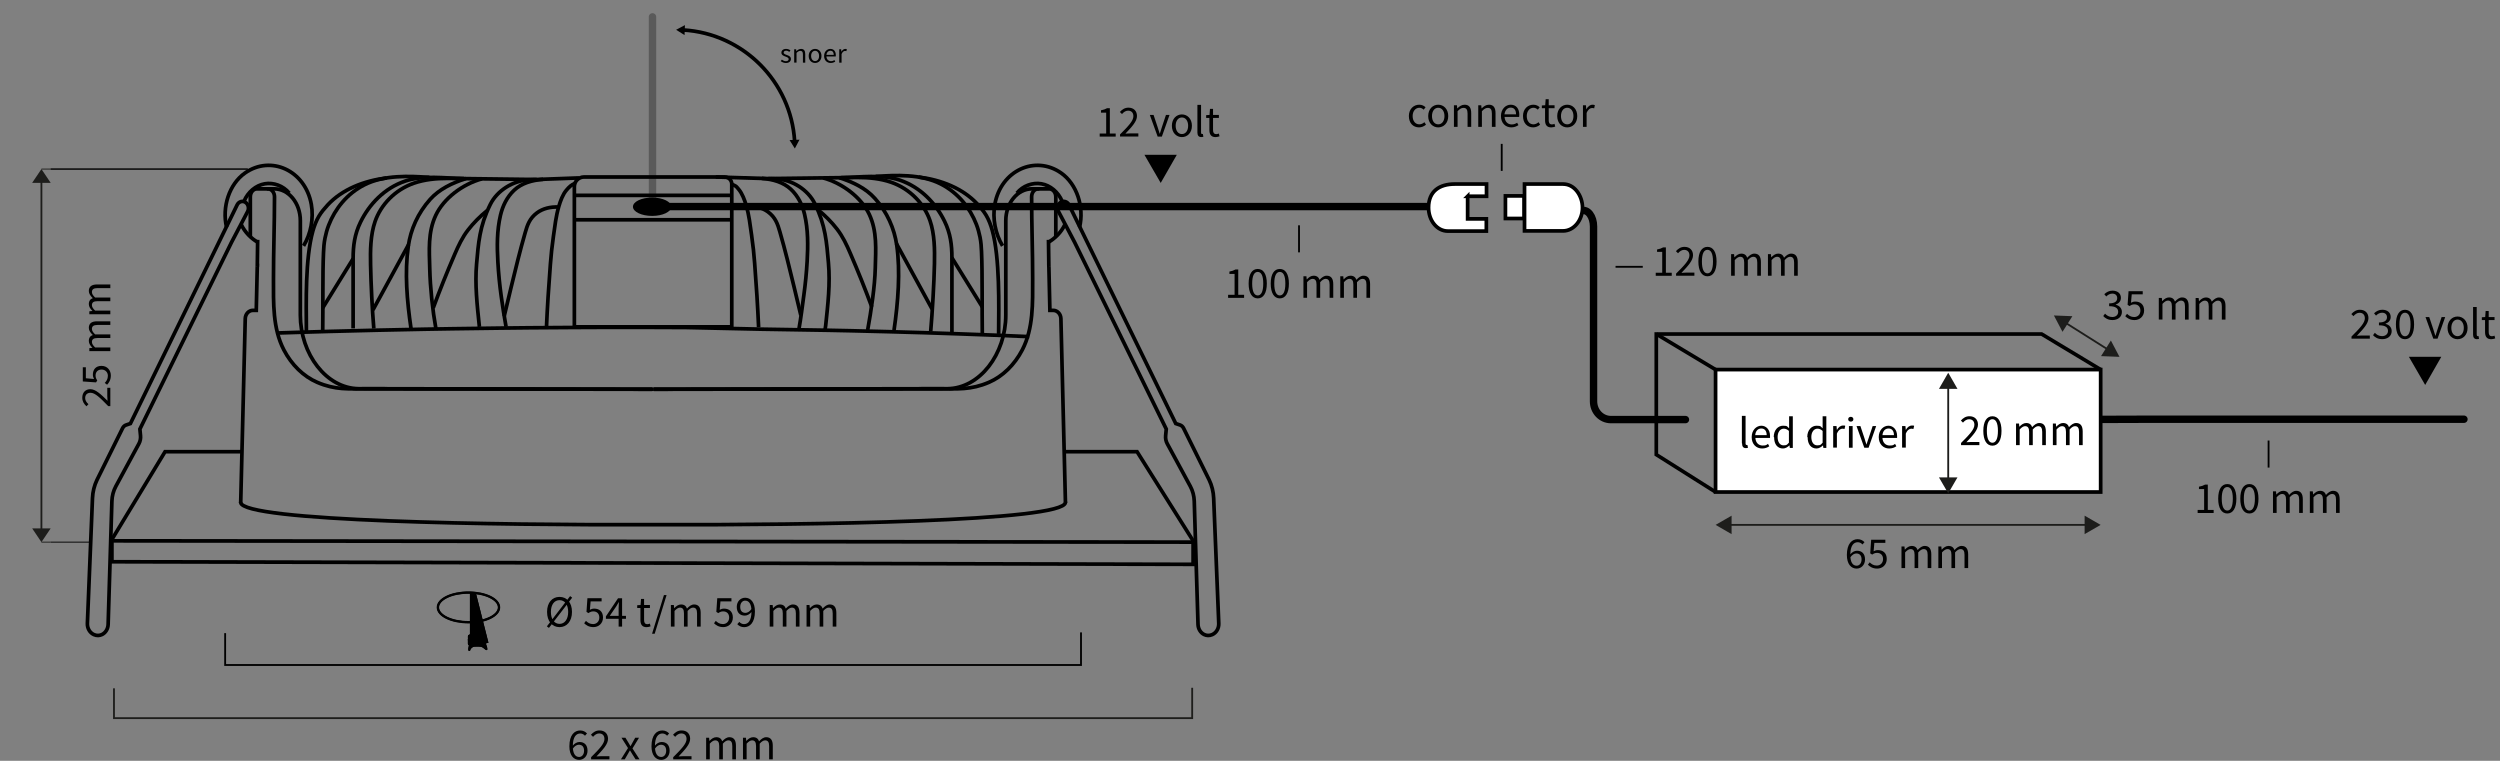 <?xml version="1.0" encoding="UTF-8"?>
<svg id="Laag_1" xmlns="http://www.w3.org/2000/svg" viewBox="0 0 1349.67 410.72">
  <rect x="0" y="0" width="1349.67" height="410.72" fill="#808080" stroke="none"/>
  <defs>
    <style>
      .cls-1, .cls-2, .cls-3, .cls-4, .cls-5, .cls-6, .cls-7, .cls-8, .cls-9, .cls-10 {
        stroke-miterlimit: 10;
      }

      .cls-1, .cls-2, .cls-3, .cls-5, .cls-6, .cls-7, .cls-8, .cls-9, .cls-10 {
        fill: none;
      }

      .cls-1, .cls-3, .cls-4, .cls-6, .cls-7, .cls-8, .cls-9, .cls-10 {
        stroke: #000;
      }

      .cls-1, .cls-4, .cls-8 {
        stroke-width: 2px;
      }

      .cls-1, .cls-9, .cls-10 {
        stroke-linecap: round;
      }

      .cls-2, .cls-5 {
        stroke: #1d1d1b;
      }

      .cls-11 {
        fill: #1d1d1b;
      }

      .cls-3 {
        stroke-width: 1.3px;
      }

      .cls-4 {
        fill: #fff;
      }

      .cls-5, .cls-6 {
        stroke-width: .5px;
      }

      .cls-9 {
        opacity: .3;
      }

      .cls-9, .cls-10 {
        stroke-width: 4px;
      }
    </style>
  </defs>
  <path class="cls-10" d="M1076.18,226.53c27.95,0,55.89-.1,83.76-.2h170.26"/>
  <rect class="cls-4" x="926.18" y="199.53" width="207.9" height="66.1"/>
  <polyline class="cls-8" points="1134.08 199.53 1102.18 180.33 894.18 180.33 894.18 245.43 926.18 265.63"/>
  <path class="cls-10" d="M353.08,111.51h418.84"/>
  <line class="cls-8" x1="926.18" y1="199.53" x2="894.18" y2="180.33"/>
  <g>
    <path d="M940.38,239.33v-14.8h2v14.9c0,.6.3.8.6.8h.4l.3,1.5c-.3.1-.6.2-1.1.2-1.5,0-2.1-.9-2.1-2.6h-.1Z"/>
    <path d="M945.68,235.93c0-3.8,2.6-6.1,5.2-6.1s4.7,2.1,4.7,5.5,0,.8,0,1.1h-7.9c.1,2.5,1.7,4.1,3.9,4.1s2-.4,2.9-.9l.7,1.3c-1,.7-2.3,1.2-3.9,1.2-3.1,0-5.6-2.3-5.6-6.1v-.1ZM953.78,234.93c0-2.3-1.1-3.6-2.9-3.6s-3.1,1.3-3.3,3.6h6.2Z"/>
    <path d="M957.58,235.93c0-3.8,2.4-6.1,5-6.1s2.2.5,3.3,1.4v-6.5h2v17.1h-1.6l-.2-1.4h0c-.9.9-2.2,1.7-3.5,1.7-2.9,0-4.8-2.2-4.8-6.1l-.2-.1ZM965.78,238.73v-6.1c-1-.9-1.9-1.2-2.8-1.2-1.9,0-3.3,1.8-3.3,4.5s1.2,4.5,3.2,4.5,2-.5,3-1.6l-.1-.1Z"/>
    <path d="M975.68,235.93c0-3.8,2.4-6.1,5-6.1s2.2.5,3.3,1.4v-6.5h2v17.1h-1.6l-.2-1.4h0c-.9.9-2.2,1.7-3.5,1.7-2.9,0-4.8-2.2-4.8-6.1l-.2-.1ZM983.98,238.73v-6.1c-1-.9-1.9-1.2-2.8-1.2-1.9,0-3.3,1.8-3.3,4.5s1.2,4.5,3.2,4.5,2-.5,3-1.6l-.1-.1Z"/>
    <path d="M989.88,230.03h1.6l.2,2.1h0c.8-1.5,2-2.4,3.3-2.4s.9,0,1.2.2l-.4,1.7c-.4-.1-.7-.2-1.1-.2-1,0-2.2.7-3,2.7v7.5h-2v-11.7l.2.1Z"/>
    <path d="M997.78,226.33c0-.8.6-1.3,1.4-1.3s1.4.5,1.4,1.3-.6,1.3-1.4,1.3-1.4-.5-1.4-1.3ZM998.18,230.03h2v11.7h-2v-11.7Z"/>
    <path d="M1002.38,230.03h2l2.2,6.6c.3,1.1.7,2.3,1.1,3.4h0c.3-1.1.7-2.3,1.1-3.4l2.2-6.6h1.9l-4.1,11.7h-2.3l-4.2-11.7h.1Z"/>
    <path d="M1014.28,235.93c0-3.8,2.6-6.1,5.2-6.1s4.7,2.1,4.7,5.5,0,.8,0,1.1h-7.9c.1,2.5,1.7,4.1,3.9,4.1s2-.4,2.9-.9l.7,1.3c-1,.7-2.3,1.2-3.9,1.2-3.1,0-5.6-2.3-5.6-6.1v-.1ZM1022.48,234.93c0-2.3-1.1-3.6-2.9-3.6s-3.1,1.3-3.3,3.6h6.2Z"/>
    <path d="M1027.08,230.03h1.6l.2,2.1h0c.8-1.5,2-2.4,3.3-2.4s.9,0,1.2.2l-.4,1.7c-.4-.1-.7-.2-1.1-.2-1,0-2.2.7-3,2.7v7.5h-2v-11.7l.2.1Z"/>
  </g>
  <line class="cls-7" x1="1224.73" y1="252.43" x2="1224.73" y2="237.83"/>
  <polygon points="1309.28 207.83 1300.48 192.63 1317.98 192.63 1309.28 207.83"/>
  <line class="cls-7" x1="872.18" y1="144.04" x2="886.88" y2="144.04"/>
  <g id="Manual_Dimension-4">
    <g>
      <line class="cls-2" x1="1051.78" y1="259.23" x2="1051.78" y2="208.43"/>
      <polygon class="cls-11" points="1056.78 257.73 1051.78 266.33 1046.78 257.73 1056.78 257.73"/>
      <polygon class="cls-11" points="1056.78 209.93 1051.78 201.23 1046.78 209.93 1056.78 209.93"/>
    </g>
    <g>
      <path d="M1058.7,239.15c4.6-4.59,7.21-7.34,7.21-9.83,0-1.75-.95-2.99-2.9-2.99-1.28,0-2.38.81-3.26,1.83l-1.14-1.12c1.28-1.41,2.66-2.33,4.64-2.33,2.83,0,4.6,1.79,4.6,4.51,0,2.87-2.64,5.73-6.25,9.52.83-.07,1.78-.13,2.57-.13h4.43v1.7h-9.89v-1.17Z"/>
      <path d="M1070.73,232.61c0-5.13,1.85-7.89,4.91-7.89s4.91,2.76,4.91,7.89-1.85,8-4.91,8-4.91-2.87-4.91-8ZM1078.62,232.61c0-4.49-1.21-6.29-2.99-6.29s-2.99,1.81-2.99,6.29,1.21,6.41,2.99,6.41,2.99-1.92,2.99-6.41Z"/>
      <path d="M1088.37,228.66h1.63l.17,1.69h.07c1.02-1.1,2.24-1.98,3.63-1.98,1.78,0,2.74.85,3.22,2.22,1.21-1.31,2.43-2.22,3.85-2.22,2.4,0,3.55,1.59,3.55,4.56v7.39h-1.97v-7.14c0-2.17-.69-3.1-2.17-3.1-.9,0-1.85.59-2.92,1.79v8.45h-1.97v-7.14c0-2.17-.69-3.1-2.17-3.1-.88,0-1.85.59-2.93,1.79v8.45h-1.97v-11.67Z"/>
      <path d="M1108.26,228.66h1.63l.17,1.69h.07c1.02-1.1,2.24-1.98,3.63-1.98,1.78,0,2.74.85,3.22,2.22,1.21-1.31,2.43-2.22,3.85-2.22,2.4,0,3.55,1.59,3.55,4.56v7.39h-1.97v-7.14c0-2.17-.69-3.1-2.17-3.1-.9,0-1.85.59-2.92,1.79v8.45h-1.97v-7.14c0-2.17-.69-3.1-2.17-3.1-.88,0-1.85.59-2.93,1.79v8.45h-1.97v-11.67Z"/>
    </g>
  </g>
  <polyline class="cls-7" points="583.6 341.41 583.6 359.01 121.55 359.01 121.55 341.81"/>
  <polyline class="cls-2" points="643.62 371.31 643.62 387.7 61.53 387.7 61.53 371.6"/>
  <ellipse class="cls-3" cx="252.9" cy="327.91" rx="16.5" ry="8"/>
  <path d="M253.7,320.01v22.3c-.9,1-1.3,2.5-1.1,3.8v1.2c0,.2,0,.5.1.7s.3.3.5.4.4.1.7.1c.7,0,1.4.2,2.2.2h2.3c.5,0,.9,0,1.4-.1.4-.1.8-.4,1.2-.6.9-.5,1.8-.9,2.7-1l-6.8-26.9-2-.2h-1.2v.1Z"/>
  <path d="M254.2,345.41c.2.4.5.8,1,1s1.2.3,1.8.4h1.7c.5,0,1,.1,1.5-.2.3-.2.6-.6.6-1v-.4c-.1-.4-.5-.5-.9-.7s-.7-.3-.9-.7c.4-.2.9-.4,1.3-.6.3,0,.6-.1.8,0,.6.1.9,1,1.1,1.6.1.4.2.7.2,1.1v1.7c0,.3.1.4.2.7.3.7.5,1.4.5,2.1,0,.2,0,.4-.2.5-.1.1-.3.1-.5,0s-.3-.2-.5-.3c-.5-.4-.9-.8-1.4-1.1-.4-.2-.9-.4-1.5-.4-.9,0-1.8-.1-2.6,0-.2,0-.5,0-.7.1-.8.2-1.4.8-1.8,1.6,0,.2,0,.4-.2.5-.2.2-.5.2-.7,0s-.2-.5-.2-.8c0-.8.3-1.5.4-2.3,0-.4.2-.8.1-1.3,0-.6-.4-1.1-.5-1.7-.2-.5-.2-1-.2-1.5,0-.4.1-.9.6-1,.3,0,.7,0,.9.3.1.1.3.3.3.5v.3s-.1.1-.2.2c-.2.3-.3.8-.1,1.1h0l.1.3Z"/>
  <ellipse class="cls-7" cx="252.9" cy="327.91" rx="16.5" ry="8"/>
  <path d="M253.7,320.01v22.3c-.9,1-1.3,2.5-1.1,3.8v1.2c0,.2,0,.5.1.7s.3.3.5.4.4.1.7.1c.7,0,1.4.2,2.2.2h2.3c.5,0,.9,0,1.4-.1.4-.1.8-.4,1.2-.6.9-.5,1.8-.9,2.7-1l-6.8-26.9-2-.2h-1.2v.1Z"/>
  <path d="M254.2,345.41c.2.4.5.8,1,1s1.2.3,1.8.4h1.7c.5,0,1,.1,1.5-.2.3-.2.6-.6.6-1v-.4c-.1-.4-.5-.5-.9-.7s-.7-.3-.9-.7c.4-.2.9-.4,1.3-.6.3,0,.6-.1.8,0,.6.1.9,1,1.1,1.6.1.4.2.7.2,1.1v1.7c0,.3.1.4.2.7.3.7.5,1.4.5,2.1,0,.2,0,.4-.2.5-.1.1-.3.1-.5,0s-.3-.2-.5-.3c-.5-.4-.9-.8-1.4-1.1-.4-.2-.9-.4-1.5-.4-.9,0-1.8-.1-2.6,0-.2,0-.5,0-.7.1-.8.2-1.4.8-1.8,1.6,0,.2,0,.4-.2.5-.2.2-.5.2-.7,0s-.2-.5-.2-.8c0-.8.3-1.5.4-2.3,0-.4.2-.8.1-1.3,0-.6-.4-1.1-.5-1.7-.2-.5-.2-1-.2-1.5,0-.4.1-.9.6-1,.3,0,.7,0,.9.3.1.1.3.3.3.5v.3s-.1.1-.2.2c-.2.3-.3.8-.1,1.1h0l.1.3Z"/>
  <g>
    <path d="M307.39,402.88c0-6.16,2.78-8.53,5.83-8.53,1.64,0,2.83.7,3.69,1.62l-1.1,1.23c-.62-.74-1.56-1.21-2.52-1.21-2.2,0-4.05,1.75-4.05,6.88,0,3.76,1.22,5.8,3.42,5.8,1.5,0,2.66-1.34,2.66-3.36s-.94-3.25-2.83-3.25c-.99,0-2.24.6-3.29,2.17l-.07-1.56c.96-1.29,2.39-2.09,3.69-2.09,2.65,0,4.37,1.59,4.37,4.74,0,2.93-2.07,4.91-4.52,4.91-3.02,0-5.29-2.45-5.29-7.36Z"/>
    <path d="M319.12,408.78c4.6-4.59,7.2-7.34,7.2-9.83,0-1.75-.95-2.99-2.9-2.99-1.28,0-2.38.81-3.25,1.83l-1.15-1.12c1.28-1.41,2.66-2.33,4.64-2.33,2.83,0,4.6,1.79,4.6,4.51,0,2.87-2.64,5.73-6.25,9.52.83-.07,1.78-.13,2.58-.13h4.42v1.7h-9.89v-1.17Z"/>
    <path d="M339.04,403.86l-3.53-5.58h2.14l1.56,2.56c.36.64.75,1.3,1.14,1.94h.1c.35-.64.7-1.3,1.05-1.94l1.43-2.56h2.06l-3.53,5.79,3.81,5.88h-2.14l-1.72-2.71c-.41-.7-.83-1.42-1.27-2.09h-.1c-.4.67-.78,1.38-1.18,2.09l-1.58,2.71h-2.06l3.81-6.09Z"/>
    <path d="M351.72,402.88c0-6.16,2.78-8.53,5.83-8.53,1.64,0,2.83.7,3.69,1.62l-1.1,1.23c-.62-.74-1.56-1.21-2.52-1.21-2.2,0-4.05,1.75-4.05,6.88,0,3.76,1.22,5.8,3.42,5.8,1.5,0,2.66-1.34,2.66-3.36s-.94-3.25-2.83-3.25c-.99,0-2.24.6-3.29,2.17l-.07-1.56c.96-1.29,2.39-2.09,3.69-2.09,2.65,0,4.37,1.59,4.37,4.74,0,2.93-2.07,4.91-4.52,4.91-3.02,0-5.29-2.45-5.29-7.36Z"/>
    <path d="M363.45,408.78c4.6-4.59,7.2-7.34,7.2-9.83,0-1.75-.95-2.99-2.9-2.99-1.28,0-2.38.81-3.25,1.83l-1.15-1.12c1.28-1.41,2.66-2.33,4.64-2.33,2.83,0,4.6,1.79,4.6,4.51,0,2.87-2.64,5.73-6.25,9.52.83-.07,1.78-.13,2.57-.13h4.42v1.7h-9.89v-1.17Z"/>
    <path d="M381.19,398.28h1.63l.17,1.69h.07c1.02-1.1,2.24-1.98,3.63-1.98,1.78,0,2.74.85,3.22,2.22,1.21-1.31,2.43-2.22,3.85-2.22,2.4,0,3.55,1.59,3.55,4.56v7.39h-1.97v-7.14c0-2.17-.69-3.1-2.17-3.1-.91,0-1.85.59-2.92,1.79v8.45h-1.97v-7.14c0-2.17-.69-3.1-2.17-3.1-.88,0-1.84.59-2.92,1.79v8.45h-1.97v-11.67Z"/>
    <path d="M401.08,398.28h1.63l.17,1.69h.07c1.02-1.1,2.24-1.98,3.63-1.98,1.78,0,2.74.85,3.22,2.22,1.21-1.31,2.43-2.22,3.85-2.22,2.4,0,3.55,1.59,3.55,4.56v7.39h-1.97v-7.14c0-2.17-.69-3.1-2.17-3.1-.91,0-1.85.59-2.92,1.79v8.45h-1.97v-7.14c0-2.17-.69-3.1-2.17-3.1-.88,0-1.84.59-2.92,1.79v8.45h-1.97v-11.67Z"/>
  </g>
  <g>
    <path d="M295.24,338.15l12.55-16.33,1.11.84-12.55,16.33-1.11-.84ZM295.34,330.35c0-5.05,2.78-8.11,6.73-8.11s6.73,3.07,6.73,8.11-2.78,8.22-6.73,8.22-6.73-3.18-6.73-8.22ZM306.74,330.35c0-3.92-1.85-6.35-4.66-6.35s-4.66,2.42-4.66,6.35,1.85,6.46,4.66,6.46,4.66-2.53,4.66-6.46Z"/>
    <path d="M315.37,336.47l.97-1.29c.91.91,2.06,1.74,3.86,1.74s3.35-1.35,3.35-3.49-1.29-3.36-3.25-3.36c-1.06,0-1.72.33-2.63.93l-1.05-.67.51-7.37h7.66v1.7h-5.93l-.4,4.54c.71-.39,1.41-.63,2.35-.63,2.61,0,4.74,1.49,4.74,4.8s-2.5,5.19-5.15,5.19c-2.47,0-3.97-1.03-5.04-2.1Z"/>
    <path d="M334,328.03c0-.8.06-2.13.11-2.93h-.1c-.38.73-.82,1.4-1.25,2.16l-3.58,5.23h8.76v1.57h-10.83v-1.3l6.55-9.78h2.19v15.31h-1.87v-10.26Z"/>
    <path d="M345.75,334.68v-6.45h-1.74v-1.49l1.82-.11.24-3.27h1.65v3.27h3.16v1.61h-3.16v6.49c0,1.43.46,2.25,1.8,2.25.41,0,.95-.16,1.33-.31l.38,1.49c-.65.22-1.44.43-2.17.43-2.48,0-3.32-1.57-3.32-3.9Z"/>
    <path d="M358.44,321.24h1.43l-6.41,20.88h-1.43l6.41-20.88Z"/>
    <path d="M362.16,326.62h1.63l.17,1.69h.07c1.02-1.1,2.24-1.98,3.63-1.98,1.78,0,2.74.85,3.22,2.22,1.21-1.31,2.43-2.22,3.85-2.22,2.4,0,3.55,1.59,3.55,4.56v7.39h-1.97v-7.14c0-2.17-.69-3.1-2.17-3.1-.91,0-1.84.59-2.92,1.79v8.45h-1.97v-7.14c0-2.17-.69-3.1-2.17-3.1-.87,0-1.84.59-2.92,1.79v8.45h-1.97v-11.67Z"/>
    <path d="M385.47,336.47l.97-1.29c.91.91,2.06,1.74,3.86,1.74s3.35-1.35,3.35-3.49-1.29-3.36-3.25-3.36c-1.06,0-1.72.33-2.63.93l-1.05-.67.5-7.37h7.66v1.7h-5.93l-.4,4.54c.71-.39,1.41-.63,2.35-.63,2.61,0,4.75,1.49,4.75,4.8s-2.5,5.19-5.15,5.19c-2.47,0-3.97-1.03-5.04-2.1Z"/>
    <path d="M398.04,336.96l1.1-1.23c.62.74,1.56,1.21,2.52,1.21,2.21,0,4.04-1.75,4.04-6.88,0-3.76-1.22-5.8-3.42-5.8-1.5,0-2.66,1.34-2.66,3.36s.94,3.25,2.83,3.25c.99,0,2.24-.6,3.29-2.17l.07,1.56c-.96,1.29-2.39,2.09-3.69,2.09-2.65,0-4.37-1.59-4.37-4.74,0-2.93,2.07-4.91,4.52-4.91,3.02,0,5.29,2.45,5.29,7.36,0,6.16-2.78,8.53-5.83,8.53-1.64,0-2.85-.7-3.69-1.62Z"/>
    <path d="M415.51,326.62h1.63l.17,1.69h.07c1.02-1.1,2.24-1.98,3.63-1.98,1.78,0,2.74.85,3.22,2.22,1.21-1.31,2.43-2.22,3.85-2.22,2.4,0,3.55,1.59,3.55,4.56v7.39h-1.97v-7.14c0-2.17-.69-3.1-2.17-3.1-.9,0-1.84.59-2.92,1.79v8.45h-1.97v-7.14c0-2.17-.69-3.1-2.17-3.1-.88,0-1.85.59-2.92,1.79v8.45h-1.97v-11.67Z"/>
    <path d="M435.4,326.62h1.63l.17,1.69h.07c1.02-1.1,2.24-1.98,3.63-1.98,1.78,0,2.74.85,3.22,2.22,1.21-1.31,2.43-2.22,3.85-2.22,2.4,0,3.55,1.59,3.55,4.56v7.39h-1.97v-7.14c0-2.17-.69-3.1-2.17-3.1-.9,0-1.84.59-2.92,1.79v8.45h-1.97v-7.14c0-2.17-.69-3.1-2.17-3.1-.87,0-1.84.59-2.92,1.79v8.45h-1.97v-11.67Z"/>
  </g>
  <g id="Aligned_Dimension">
    <g>
      <path d="M1135.46,170.63l.99-1.29c.92.96,2.11,1.81,3.91,1.81,1.86,0,3.18-1.08,3.18-2.8,0-1.82-1.25-3.04-4.88-3.04v-1.52c3.24,0,4.35-1.24,4.35-2.85,0-1.49-1.02-2.42-2.64-2.43-1.28,0-2.37.64-3.27,1.55l-1.06-1.25c1.19-1.09,2.59-1.9,4.4-1.9,2.66,0,4.58,1.42,4.58,3.89,0,1.84-1.12,3.02-2.79,3.63v.1c1.85.44,3.32,1.79,3.32,3.89,0,2.73-2.25,4.37-5.06,4.37-2.46,0-4-1.03-5.03-2.17Z"/>
      <path d="M1147.35,170.7l.98-1.29c.91.91,2.06,1.75,3.86,1.75,1.86,0,3.35-1.35,3.35-3.48,0-2.12-1.29-3.36-3.24-3.37-1.06,0-1.72.32-2.63.93l-1.05-.67.51-7.37h7.66s0,1.7,0,1.7h-5.93s-.41,4.54-.41,4.54c.71-.39,1.41-.63,2.35-.63,2.61,0,4.74,1.49,4.74,4.8,0,3.32-2.5,5.19-5.16,5.19-2.47,0-3.97-1.04-5.03-2.1Z"/>
      <path d="M1165.47,160.86h1.63s.17,1.69.17,1.69h.07c1.02-1.1,2.24-1.98,3.63-1.98,1.78,0,2.74.86,3.22,2.23,1.21-1.31,2.43-2.22,3.85-2.22,2.4,0,3.55,1.59,3.54,4.57v7.39s-1.98,0-1.98,0v-7.14c0-2.17-.68-3.1-2.16-3.11-.91,0-1.85.59-2.93,1.79v8.45s-1.98,0-1.98,0v-7.14c0-2.17-.68-3.1-2.16-3.11-.88,0-1.84.59-2.93,1.79v8.45s-1.98,0-1.98,0v-11.67Z"/>
      <path d="M1185.36,160.88h1.63s.17,1.69.17,1.69h.07c1.02-1.1,2.24-1.98,3.63-1.98,1.78,0,2.74.86,3.22,2.23,1.21-1.31,2.43-2.22,3.85-2.22,2.4,0,3.55,1.59,3.54,4.57v7.39s-1.98,0-1.98,0v-7.14c0-2.17-.68-3.1-2.16-3.11-.91,0-1.85.59-2.93,1.79v8.45s-1.98,0-1.98,0v-7.14c0-2.17-.68-3.1-2.16-3.11-.88,0-1.84.59-2.93,1.79v8.45s-1.98,0-1.98,0v-11.67Z"/>
    </g>
    <g>
      <line class="cls-2" x1="1138.18" y1="188.82" x2="1114.91" y2="174.14"/>
      <polygon class="cls-11" points="1139.6 183.83 1144.24 192.65 1134.28 192.26 1139.6 183.83"/>
      <polygon class="cls-11" points="1118.81 170.7 1108.84 170.31 1113.48 179.14 1118.81 170.7"/>
    </g>
  </g>
  <g id="Manual_Dimension">
    <g>
      <path d="M997.06,299.62c0-6.16,2.78-8.53,5.83-8.53,1.64,0,2.83.7,3.69,1.62l-1.1,1.23c-.62-.74-1.56-1.21-2.52-1.21-2.2,0-4.04,1.75-4.04,6.88,0,3.76,1.22,5.8,3.42,5.8,1.5,0,2.66-1.34,2.66-3.36s-.94-3.25-2.83-3.25c-.99,0-2.24.6-3.29,2.17l-.07-1.56c.96-1.29,2.39-2.09,3.69-2.09,2.65,0,4.37,1.59,4.37,4.74,0,2.93-2.07,4.91-4.52,4.91-3.02,0-5.29-2.45-5.29-7.36Z"/>
      <path d="M1008.42,304.88l.97-1.29c.91.91,2.06,1.74,3.86,1.74s3.35-1.35,3.35-3.49-1.29-3.36-3.25-3.36c-1.06,0-1.71.33-2.63.93l-1.05-.67.51-7.37h7.66v1.7h-5.93l-.4,4.54c.71-.39,1.41-.63,2.35-.63,2.61,0,4.74,1.49,4.74,4.8s-2.5,5.19-5.15,5.19c-2.47,0-3.97-1.03-5.04-2.1Z"/>
      <path d="M1026.53,295.02h1.63l.17,1.69h.07c1.02-1.1,2.24-1.98,3.63-1.98,1.78,0,2.74.85,3.22,2.22,1.21-1.31,2.43-2.22,3.85-2.22,2.4,0,3.55,1.59,3.55,4.56v7.39h-1.97v-7.14c0-2.17-.69-3.1-2.17-3.1-.9,0-1.85.59-2.92,1.79v8.45h-1.97v-7.14c0-2.17-.69-3.1-2.17-3.1-.88,0-1.85.59-2.93,1.79v8.45h-1.97v-11.67Z"/>
      <path d="M1046.43,295.02h1.63l.17,1.69h.07c1.02-1.1,2.24-1.98,3.63-1.98,1.78,0,2.74.85,3.22,2.22,1.21-1.31,2.43-2.22,3.85-2.22,2.4,0,3.55,1.59,3.55,4.56v7.39h-1.97v-7.14c0-2.17-.69-3.1-2.17-3.1-.9,0-1.85.59-2.92,1.79v8.45h-1.97v-7.14c0-2.17-.69-3.1-2.17-3.1-.88,0-1.85.59-2.93,1.79v8.45h-1.97v-11.67Z"/>
    </g>
    <g>
      <line class="cls-2" x1="933.37" y1="283.37" x2="1126.88" y2="283.37"/>
      <polygon class="cls-11" points="934.83 288.36 926.2 283.37 934.83 278.39 934.83 288.36"/>
      <polygon class="cls-11" points="1125.42 288.36 1134.06 283.37 1125.42 278.39 1125.42 288.36"/>
    </g>
  </g>
  <line class="cls-7" x1="701.3" y1="136.24" x2="701.3" y2="121.64"/>
  <line class="cls-7" x1="810.73" y1="92.27" x2="810.73" y2="77.67"/>
  <line class="cls-6" x1="133.78" y1="91.27" x2="27.34" y2="91.27"/>
  <g>
    <path d="M1186.43,275.29h3.51v-11.27h-2.79v-1.27c1.39-.25,2.41-.62,3.26-1.12h1.51v13.67h3.16v1.64h-8.64v-1.64Z"/>
    <path d="M1197.53,269.22c0-5.13,1.85-7.89,4.91-7.89s4.91,2.76,4.91,7.89-1.85,8-4.91,8-4.91-2.87-4.91-8ZM1205.43,269.22c0-4.49-1.21-6.29-2.99-6.29s-2.99,1.81-2.99,6.29,1.21,6.41,2.99,6.41,2.99-1.92,2.99-6.41Z"/>
    <path d="M1209.46,269.22c0-5.13,1.85-7.89,4.91-7.89s4.91,2.76,4.91,7.89-1.85,8-4.91,8-4.91-2.87-4.91-8ZM1217.35,269.22c0-4.49-1.21-6.29-2.99-6.29s-2.99,1.81-2.99,6.29,1.21,6.41,2.99,6.41,2.99-1.92,2.99-6.41Z"/>
    <path d="M1227.1,265.26h1.63l.17,1.69h.06c1.02-1.1,2.24-1.98,3.63-1.98,1.78,0,2.74.85,3.22,2.22,1.21-1.31,2.43-2.22,3.85-2.22,2.4,0,3.55,1.59,3.55,4.56v7.39h-1.97v-7.14c0-2.17-.69-3.1-2.17-3.1-.91,0-1.85.59-2.93,1.79v8.45h-1.97v-7.14c0-2.17-.69-3.1-2.17-3.1-.88,0-1.84.59-2.92,1.79v8.45h-1.97v-11.67Z"/>
    <path d="M1246.99,265.26h1.63l.17,1.69h.07c1.02-1.1,2.24-1.98,3.63-1.98,1.78,0,2.74.85,3.22,2.22,1.21-1.31,2.43-2.22,3.85-2.22,2.4,0,3.55,1.59,3.55,4.56v7.39h-1.97v-7.14c0-2.17-.69-3.1-2.17-3.1-.9,0-1.85.59-2.92,1.79v8.45h-1.97v-7.14c0-2.17-.69-3.1-2.17-3.1-.88,0-1.85.59-2.93,1.79v8.45h-1.97v-11.67Z"/>
  </g>
  <g>
    <path d="M663,159.15h3.51v-11.27h-2.79v-1.27c1.39-.25,2.41-.62,3.26-1.12h1.51v13.67h3.16v1.64h-8.64v-1.64Z"/>
    <path d="M674.1,153.09c0-5.13,1.85-7.89,4.91-7.89s4.91,2.76,4.91,7.89-1.85,8-4.91,8-4.91-2.87-4.91-8ZM681.99,153.09c0-4.49-1.21-6.29-2.99-6.29s-2.99,1.81-2.99,6.29,1.21,6.41,2.99,6.41,2.99-1.92,2.99-6.41Z"/>
    <path d="M686.02,153.09c0-5.13,1.85-7.89,4.91-7.89s4.91,2.76,4.91,7.89-1.85,8-4.91,8-4.91-2.87-4.91-8ZM693.92,153.09c0-4.49-1.21-6.29-2.99-6.29s-2.99,1.81-2.99,6.29,1.21,6.41,2.99,6.41,2.99-1.92,2.99-6.41Z"/>
    <path d="M703.66,149.13h1.63l.17,1.69h.07c1.02-1.1,2.24-1.98,3.63-1.98,1.78,0,2.74.85,3.22,2.22,1.21-1.31,2.43-2.22,3.85-2.22,2.4,0,3.55,1.59,3.55,4.56v7.39h-1.97v-7.14c0-2.17-.69-3.1-2.17-3.1-.9,0-1.85.59-2.92,1.79v8.45h-1.97v-7.14c0-2.17-.69-3.1-2.17-3.1-.88,0-1.85.59-2.93,1.79v8.45h-1.97v-11.67Z"/>
    <path d="M723.56,149.13h1.63l.17,1.69h.06c1.02-1.1,2.24-1.98,3.63-1.98,1.78,0,2.74.85,3.22,2.22,1.21-1.31,2.43-2.22,3.85-2.22,2.4,0,3.55,1.59,3.55,4.56v7.39h-1.97v-7.14c0-2.17-.69-3.1-2.17-3.1-.91,0-1.85.59-2.93,1.79v8.45h-1.97v-7.14c0-2.17-.69-3.1-2.17-3.1-.88,0-1.84.59-2.92,1.79v8.45h-1.97v-11.67Z"/>
  </g>
  <path class="cls-8" d="M135.14,127.82v-21.54c0-2.38,1.59-4.31,3.53-4.31h6c1.95,0,3.53,1.93,3.53,4.31,0,14.74-.57,29.47-.56,44.21,0,13.25-.44,26.73,5.6,38.4,4.17,8.05,10.61,14.32,17.98,17.5,9.8,4.23,16.89,3.5,27.28,3.5,7.1.01,14.2.03,21.3.04,18.05.03,36.09.06,54.14.1,24.1.04,48.21.08,72.32.12,1.93,0,3.86.01,5.79.01"/>
  <path class="cls-8" d="M144.05,101.95h4c7.78,0,14.09,7.68,14.09,17.16v50.9c0,21.23,14.11,39.69,31.54,39.84l158.89.27"/>
  <g>
    <path class="cls-8" d="M125.12,130.56l8.56-16.33c.9-1.71.41-3.9-1.09-4.95h0c-1.57-1.09-3.64-.5-4.55,1.29l-57.64,118.09-2.34.79c-.79.27-1.46.87-1.86,1.68l-13.84,27.96c-1.46,3.03-2.29,6.39-2.43,9.83l-2.75,67.63c-.11,2.62,1.28,5.04,3.45,6.02l.14.06c1.41.64,3,.6,4.39-.11h0c1.9-.98,3.15-3.07,3.22-5.42l2.03-66.57c.09-2.81.82-5.56,2.12-7.97l12.47-23.04c.7-1.3,1.01-2.83.86-4.34l-.34-3.53,49.6-101.11"/>
    <path class="cls-8" d="M122.33,122.73c-2.6-10.92,1.39-23.32,9.94-29.33,13.88-9.76,32.49-1.53,35.8,16.93,1.36,7.58-.29,16.02-4.19,22.4"/>
    <path class="cls-8" d="M130.29,121.32c1.91,4.08,5.4,7.52,9.08,9.6"/>
    <path class="cls-8" d="M131.77,108.57c2.05-4.9,6.37-8.51,11.14-9.34s9.97,1.04,13.25,5.02"/>
  </g>
  <path class="cls-8" d="M555.61,181.73h-.08c-12.2-.54-24.73-1.04-37.46-1.48-12.79-.46-25.81-.85-38.92-1.2-6.53-.18-13.08-.34-19.65-.49-4.03-.09-8.06-.17-12.08-.25-12.17-.24-24.35-.45-36.45-.6l-40.54-.9c-14.95-.09-29.95-.11-44.94-.08-5.44.02-10.88.04-16.32.07-7.92.04-15.83.09-23.73.16-5.22.05-10.43.1-15.63.17-8.57.09-17.12.21-25.62.35-4.85.08-9.69.16-14.5.24-17.45.33-34.71.73-51.69,1.19-3.21.09-6.4.18-9.59.28-6.49.19-12.92.39-19.31.6"/>
  <path class="cls-8" d="M138.78,144.06l.11-.06-.54,23.55h-1.82c-2.24,0-4.07,1.99-4.13,4.49l-2.45,99.4"/>
  <line class="cls-8" x1="138.9" y1="144.06" x2="139.1" y2="129.48"/>
  <path class="cls-8" d="M570,127.82v-21.54c0-2.38-1.59-4.31-3.53-4.31h-6c-1.95,0-3.53,1.93-3.53,4.31,0,14.74.57,29.47.56,44.21,0,13.25.44,26.73-5.6,38.4-4.17,8.05-10.61,14.32-17.98,17.5-9.8,4.23-16.89,3.5-27.28,3.5-7.1.01-14.2.03-21.3.04-18.05.03-36.09.06-54.14.1-24.1.04-48.21.08-72.32.12-1.93,0-3.86.01-5.79.01"/>
  <path class="cls-8" d="M561.09,101.95h-4c-7.78,0-14.09,7.68-14.09,17.16v50.9c0,21.23-14.11,39.69-31.54,39.84l-158.89.27"/>
  <g>
    <path class="cls-8" d="M580.03,130.56l-8.56-16.33c-.9-1.71-.41-3.9,1.09-4.95h0c1.57-1.09,3.64-.5,4.55,1.29l57.64,118.09,2.34.79c.79.27,1.46.87,1.86,1.68l13.84,27.96c1.46,3.03,2.29,6.39,2.43,9.83l2.75,67.63c.11,2.62-1.28,5.04-3.45,6.02l-.14.06c-1.41.64-3,.6-4.39-.11h0c-1.9-.98-3.15-3.07-3.22-5.42l-2.03-66.57c-.09-2.81-.82-5.56-2.12-7.97l-12.47-23.04c-.7-1.3-1.01-2.83-.86-4.34l.34-3.53-49.6-101.11"/>
    <path class="cls-8" d="M582.81,122.73c2.6-10.92-1.39-23.32-9.94-29.33-13.88-9.76-32.49-1.53-35.8,16.93-1.36,7.58.29,16.02,4.19,22.4"/>
    <path class="cls-8" d="M574.85,121.32c-1.91,4.08-5.4,7.52-9.08,9.6"/>
    <path class="cls-8" d="M573.37,108.57c-2.05-4.9-6.37-8.51-11.14-9.34-4.78-.82-9.97,1.04-13.25,5.02"/>
  </g>
  <path class="cls-8" d="M566.37,144.06l-.11-.06.54,23.55h1.82c2.24,0,4.07,1.99,4.13,4.49l2.45,99.4"/>
  <line class="cls-8" x1="566.24" y1="144.06" x2="566.04" y2="129.48"/>
  <path class="cls-8" d="M575.2,270.98c.02.1.02.2,0,.3-.96,10.18-137,12.28-222.12,11.98h-1.02c-85.12.3-221.17-1.8-222.12-11.98,0-.1,0-.2,0-.3"/>
  <line class="cls-6" x1="133.8" y1="91.28" x2="27.36" y2="91.28"/>
  <line class="cls-6" x1="49.46" y1="292.68" x2="27.36" y2="292.68"/>
  <g id="Manual_Dimension-2" data-name="Manual_Dimension">
    <line class="cls-5" x1="27.36" y1="91.28" x2="22.36" y2="91.28"/>
    <line class="cls-5" x1="27.36" y1="292.68" x2="22.36" y2="292.68"/>
    <g>
      <line class="cls-2" x1="22.36" y1="286.46" x2="22.36" y2="97.5"/>
      <polygon class="cls-11" points="17.36 285.25 22.36 292.68 27.36 285.25 17.36 285.25"/>
      <polygon class="cls-11" points="17.36 98.71 22.36 91.28 27.36 98.71 17.36 98.71"/>
    </g>
  </g>
  <g>
    <path d="M58.42,219.25c-4.45-4.6-7.13-7.2-9.54-7.2-1.7,0-2.9.95-2.9,2.9,0,1.28.79,2.38,1.78,3.25l-1.08,1.15c-1.37-1.28-2.26-2.66-2.26-4.64,0-2.83,1.73-4.6,4.38-4.6,2.79,0,5.56,2.64,9.25,6.25-.06-.83-.13-1.78-.13-2.57v-4.42h1.65v9.89h-1.13Z"/>
    <path d="M57.8,207.69l-1.25-.97c.88-.91,1.69-2.06,1.69-3.86s-1.31-3.35-3.38-3.35-3.26,1.29-3.26,3.25c0,1.06.32,1.72.9,2.63l-.65,1.05-7.15-.5v-7.66h1.65v5.93l4.41.4c-.38-.71-.62-1.41-.62-2.35,0-2.61,1.44-4.74,4.66-4.74s5.04,2.5,5.04,5.15c0,2.47-1,3.97-2.04,5.04Z"/>
    <path d="M48.23,189.58v-1.63l1.64-.17v-.07c-1.07-1.02-1.92-2.24-1.92-3.63,0-1.78.83-2.74,2.16-3.22-1.27-1.21-2.16-2.43-2.16-3.85,0-2.4,1.54-3.55,4.43-3.55h7.18v1.97h-6.93c-2.11,0-3.01.69-3.01,2.17,0,.91.57,1.85,1.74,2.92h8.2v1.97h-6.93c-2.11,0-3.01.69-3.01,2.17,0,.88.57,1.84,1.74,2.92h8.2v1.97h-11.33Z"/>
    <path d="M48.23,169.69v-1.63l1.64-.17v-.07c-1.07-1.02-1.92-2.24-1.92-3.63,0-1.78.83-2.74,2.16-3.22-1.27-1.21-2.16-2.43-2.16-3.85,0-2.4,1.54-3.55,4.43-3.55h7.18v1.97h-6.93c-2.11,0-3.01.69-3.01,2.17,0,.91.57,1.85,1.74,2.92h8.2v1.97h-6.93c-2.11,0-3.01.69-3.01,2.17,0,.88.57,1.84,1.74,2.92h8.2v1.97h-11.33Z"/>
  </g>
  <g>
    <ellipse cx="352.06" cy="111.61" rx="10.35" ry="4.96"/>
    <path class="cls-8" d="M472.76,95.26c6.13-.4,11.34-.71,17.48-.31,6.13.41,12.29,1.65,17.59,4.34,9.41,4.78,15.87,13,19.27,21.81.86,2.23,1.51,4.59,1.97,6.9.57,2.86.7,5.24.82,7.9.54,11.81.22,32.29.42,44.11"/>
    <path class="cls-8" d="M495.93,95.59c12.28,1.48,23.98,6.21,31.71,14.55,1.68,1.81,3.48,3.96,4.71,6.02,1.47,2.44,2.58,5.47,3.31,8.1,4.16,14.93,3.57,40.71,3.47,56.01"/>
    <path class="cls-8" d="M414.8,96.41c7.16,0,40.68-.6,47.99-.6,6.28,0,12.51.56,18.38,2.61,10.17,3.56,17.76,11.63,20.88,20.62,2.53,7.29,2.59,15.78,2.44,23.3-.21,10.38-1.15,26.18-2.03,36.49"/>
    <path class="cls-8" d="M453.02,95.9c7.48,2.38,14.41,5.74,19.32,11.23,6.59,7.38,10.52,16.26,11.8,25.33,1.99,14.12.72,30.7-1.48,45.77"/>
    <line class="cls-8" x1="483.92" y1="131.46" x2="503.19" y2="166.81"/>
    <path class="cls-8" d="M454.11,95.9c10.49-.17,21.86-1.95,31.63,1.34,11.31,3.8,19.52,12.6,24.18,22.18,3.21,6.59,3.99,12.76,3.99,19.74v40.3"/>
    <line class="cls-8" x1="513.91" y1="139.16" x2="530.33" y2="165.74"/>
    <path class="cls-8" d="M444.34,96.03c10.48,2.87,20.67,10.58,24.95,19.69,4.33,9.2,3.49,19.05,3.25,28.85-.25,10.29-2.21,22.97-4.13,33.66"/>
    <path class="cls-8" d="M386.42,95.55s32.11.99,32.11.99c9.17.35,17.68,5.96,21.31,13.29,5.89,11.88,6.43,21.07,7.41,32.07,1.02,11.38-.3,22.41-1.48,33.74-.01.12-.37,2.47-.38,2.59"/>
    <path class="cls-8" d="M441.44,113.1c3.82,3.05,7.57,6.84,10.46,10.59,3.06,3.96,5.14,8.39,7.13,13.02,4.55,10.57,7.97,19.13,11.63,29.01"/>
    <path class="cls-8" d="M411.32,96.32c6.14.46,11.64,2.12,15.61,5.82,3.96,3.7,6.25,8.56,7.42,13.51,1.97,8.34,1.89,16.89,1.41,25.34-.35,6.14-.95,12.28-1.79,18.38-.8,5.78-1.58,12.26-2.63,18.15"/>
    <path class="cls-8" d="M395.27,99.55c2.45,1.16,1.84.68,3.51,2.64,1.97,2.3,3.23,5.86,4.05,8.64,1.59,5.37,2.13,10.55,2.92,16.05.83,5.75,1.28,10.26,1.66,15.2.95,12.32,1.65,23.28,2.14,34.61"/>
    <path class="cls-8" d="M403.19,111.27c4.16-.18,8.27.77,11.44,3.12,3.99,2.96,5.2,6.53,6.4,10.76,1.43,5.06,2.74,9.78,3.94,14.64,2.47,10,5.1,20.61,7.37,30.4"/>
    <path class="cls-8" d="M231.78,95.76c-6.13-.4-11.34-.71-17.48-.31s-12.29,1.65-17.59,4.34c-9.41,4.78-15.87,13-19.27,21.81-.86,2.23-1.51,4.59-1.97,6.9-.57,2.86-.7,5.24-.82,7.9-.54,11.81-.22,30.21-.42,42.02"/>
    <path class="cls-8" d="M208.69,96.08c-12.28,1.48-24.05,6.22-31.78,14.56-1.68,1.81-3.48,3.96-4.71,6.02-1.47,2.44-2.58,5.47-3.31,8.1-4.16,14.93-3.57,38.6-3.48,53.9"/>
    <path class="cls-8" d="M289.75,96.91c-7.16,0-40.68-.6-47.99-.6-6.28,0-12.51.56-18.38,2.61-10.17,3.56-17.76,11.63-20.88,20.62-2.53,7.29-2.59,15.78-2.44,23.3.21,10.38.87,24.21,1.75,34.52"/>
    <path class="cls-8" d="M251.53,96.4c-7.48,2.38-14.41,5.74-19.32,11.23-6.59,7.38-10.52,16.26-11.8,25.33-1.99,14.12-.72,29.28,1.48,44.34"/>
    <line class="cls-8" x1="220.63" y1="131.95" x2="201.36" y2="167.31"/>
    <path class="cls-8" d="M250.44,96.4c-10.49-.17-21.86-1.95-31.63,1.34-11.31,3.8-19.52,12.6-24.18,22.18-3.21,6.59-3.99,12.76-3.99,19.74v37.64"/>
    <line class="cls-8" x1="190.64" y1="139.65" x2="174.22" y2="166.24"/>
    <path class="cls-8" d="M260.21,96.53c-10.48,2.87-20.67,10.58-24.95,19.69-4.33,9.2-3.49,19.05-3.25,28.85.25,10.29,1.47,22.1,3.39,32.79"/>
    <path class="cls-8" d="M312.55,96.05s-26.53.99-26.53.99c-9.17.35-17.68,5.96-21.31,13.29-5.89,11.88-6.43,21.07-7.41,32.07s.3,22.41,1.48,33.74l.04.35"/>
    <path class="cls-8" d="M263.11,113.6c-3.82,3.05-7.57,6.84-10.46,10.59-3.06,3.96-5.14,8.39-7.13,13.02-4.55,10.57-7.97,19.13-11.63,29.01"/>
    <path class="cls-8" d="M293.23,96.82c-6.14.46-11.64,2.12-15.61,5.82-3.96,3.7-6.25,8.56-7.42,13.51-1.97,8.34-1.89,16.89-1.41,25.34.35,6.14.95,12.28,1.79,18.38.8,5.78,1.58,10.7,2.63,16.59"/>
    <path class="cls-8" d="M310.62,98.85c-2.45,1.16-3.18,1.89-4.85,3.84-1.97,2.3-3.23,5.86-4.05,8.64-1.59,5.37-2.13,10.55-2.92,16.05-.83,5.75-1.28,10.26-1.66,15.2-.95,12.32-1.65,23.28-2.14,34.61"/>
    <path class="cls-8" d="M301.36,111.77c-4.16-.18-8.27.77-11.44,3.12-3.99,2.96-5.2,6.53-6.4,10.76-1.43,5.06-2.74,9.78-3.94,14.64-2.47,10-5.1,20.61-7.37,30.4"/>
    <path class="cls-8" d="M315.29,95.55h75.93c2.12,0,3.84,1.72,3.84,3.84v77.07h-84.98v-75.7c0-2.88,2.34-5.21,5.21-5.21Z"/>
    <line class="cls-8" x1="310.08" y1="105.47" x2="395.06" y2="105.47"/>
    <line class="cls-8" x1="395.06" y1="118.65" x2="310.08" y2="118.65"/>
  </g>
  <g>
    <polyline class="cls-8" points="130.29 243.86 89.11 243.86 60.41 291.23 60.41 303.27 644.12 304.67 644.12 291.94 613.86 243.86 575.21 243.86"/>
    <line class="cls-8" x1="61.03" y1="291.98" x2="644.74" y2="292.68"/>
  </g>
  <line class="cls-9" x1="352.26" y1="109.2" x2="352.26" y2="9.11"/>
  <g>
    <path class="cls-1" d="M368.89,16.19c32.32,1.93,58.19,27.8,60.11,60.12"/>
    <polygon points="369.57 18.95 365.01 16.08 369.77 13.56 369.57 18.95"/>
    <polygon points="426.24 75.62 429.11 80.17 431.62 75.41 426.24 75.62"/>
  </g>
  <g>
    <path d="M421.5,32.99l.62-.81c.65.51,1.31.86,2.2.86.98,0,1.46-.51,1.46-1.12,0-.74-.88-1.07-1.71-1.37-1.04-.37-2.22-.87-2.22-2.09s.96-2.06,2.57-2.06c.93,0,1.74.37,2.32.81l-.6.79c-.51-.37-1.04-.64-1.7-.64-.94,0-1.37.49-1.37,1.04,0,.69.81.95,1.66,1.26,1.08.39,2.27.82,2.27,2.2,0,1.17-.96,2.15-2.72,2.15-1.06,0-2.08-.44-2.78-1Z"/>
    <path d="M428.76,26.58h1.04l.11,1.04h.04c.71-.68,1.48-1.22,2.5-1.22,1.57,0,2.28.98,2.28,2.83v4.59h-1.26v-4.43c0-1.35-.42-1.93-1.41-1.93-.76,0-1.29.38-2.04,1.11v5.24h-1.26v-7.24Z"/>
    <path d="M436.59,30.21c0-2.42,1.63-3.81,3.45-3.81s3.45,1.39,3.45,3.81-1.63,3.79-3.45,3.79-3.45-1.39-3.45-3.79ZM442.2,30.21c0-1.66-.87-2.79-2.15-2.79s-2.15,1.13-2.15,2.79.87,2.77,2.15,2.77,2.15-1.11,2.15-2.77Z"/>
    <path d="M444.91,30.21c0-2.36,1.63-3.81,3.35-3.81,1.9,0,2.97,1.33,2.97,3.4,0,.26-.02.52-.06.7h-5.02c.09,1.53,1.06,2.53,2.48,2.53.71,0,1.3-.22,1.85-.58l.45.8c-.65.42-1.45.75-2.46.75-1.99,0-3.57-1.41-3.57-3.79ZM450.12,29.62c0-1.45-.67-2.24-1.84-2.24-1.05,0-1.98.82-2.14,2.24h3.98Z"/>
    <path d="M453.07,26.58h1.04l.11,1.32h.04c.52-.92,1.28-1.5,2.12-1.5.33,0,.56.04.8.15l-.24,1.07c-.26-.08-.42-.12-.72-.12-.63,0-1.38.44-1.88,1.67v4.65h-1.26v-7.24Z"/>
  </g>
  <path class="cls-10" d="M853.52,113.81c3.69-1.24,6.78,3.14,6.78,8.46v36.94s0,57.44,0,57.44c0,5.48,4.18,9.87,9.4,9.87h40.22"/>
  <polygon points="626.63 98.76 617.83 83.56 635.33 83.56 626.63 98.76"/>
  <g>
    <path d="M593.68,72.08h3.51v-11.27h-2.79v-1.27c1.39-.25,2.41-.62,3.26-1.12h1.51v13.67h3.16v1.64h-8.64v-1.64Z"/>
    <path d="M604.68,72.56c4.6-4.59,7.2-7.34,7.2-9.83,0-1.75-.95-2.99-2.9-2.99-1.28,0-2.38.81-3.25,1.83l-1.15-1.12c1.28-1.41,2.66-2.33,4.64-2.33,2.83,0,4.6,1.79,4.6,4.51,0,2.87-2.64,5.73-6.25,9.52.83-.07,1.78-.13,2.57-.13h4.42v1.7h-9.89v-1.17Z"/>
    <path d="M620.74,62.06h2.04l2.21,6.63c.35,1.14.73,2.33,1.08,3.44h.1c.35-1.11.73-2.3,1.08-3.44l2.21-6.63h1.93l-4.13,11.67h-2.29l-4.21-11.67Z"/>
    <path d="M632.66,67.91c0-3.89,2.55-6.14,5.41-6.14s5.41,2.24,5.41,6.14-2.55,6.11-5.41,6.11-5.41-2.24-5.41-6.11ZM641.44,67.91c0-2.67-1.36-4.49-3.37-4.49s-3.37,1.82-3.37,4.49,1.36,4.46,3.37,4.46,3.37-1.79,3.37-4.46Z"/>
    <path d="M646.44,71.38v-14.76h1.97v14.9c0,.6.26.84.55.84.11,0,.21,0,.43-.05l.27,1.51c-.28.1-.62.18-1.14.18-1.48,0-2.09-.94-2.09-2.63Z"/>
    <path d="M652.91,70.12v-6.45h-1.74v-1.5l1.82-.11.24-3.27h1.65v3.27h3.16v1.61h-3.16v6.49c0,1.43.46,2.25,1.8,2.25.42,0,.95-.16,1.33-.31l.38,1.49c-.65.22-1.44.43-2.17.43-2.48,0-3.32-1.57-3.32-3.9Z"/>
  </g>
  <g>
    <path class="cls-4" d="M792.33,105.96v12.2h10.1v6.6h-20.8c-5.8,0-10.4-5.7-10.4-12.7,0-8.88,5.98-12.7,14.13-12.7h17.17v6.6h-10.2Z"/>
    <g>
      <rect class="cls-4" x="812.73" y="105.76" width="10.1" height="12.2"/>
      <path class="cls-4" d="M851.22,103.07c-1.79-2.21-4.29-3.71-7.38-3.71h-20.8v25.3h20.8c5.8,0,10.5-5.7,10.5-12.6,0-3.12-1.1-6.5-3.12-8.99Z"/>
    </g>
  </g>
  <g>
    <path d="M1269.51,181.67c4.6-4.59,7.2-7.34,7.2-9.83,0-1.75-.95-2.99-2.9-2.99-1.28,0-2.38.81-3.25,1.83l-1.15-1.12c1.28-1.41,2.66-2.33,4.64-2.33,2.83,0,4.6,1.79,4.6,4.51,0,2.87-2.64,5.73-6.25,9.52.83-.07,1.78-.13,2.57-.13h4.42v1.7h-9.89v-1.17Z"/>
    <path d="M1281.12,180.96l.99-1.29c.92.96,2.12,1.8,3.91,1.8s3.18-1.09,3.18-2.81c0-1.82-1.25-3.04-4.88-3.04v-1.52c3.24,0,4.34-1.25,4.34-2.85,0-1.49-1.02-2.42-2.65-2.42-1.28,0-2.37.64-3.27,1.55l-1.06-1.25c1.19-1.1,2.59-1.91,4.4-1.91,2.66,0,4.58,1.42,4.58,3.89,0,1.84-1.12,3.02-2.78,3.64v.1c1.85.44,3.32,1.79,3.32,3.89,0,2.73-2.25,4.37-5.05,4.37-2.46,0-4-1.03-5.03-2.16Z"/>
    <path d="M1293.47,175.13c0-5.13,1.85-7.89,4.91-7.89s4.91,2.76,4.91,7.89-1.85,8-4.91,8-4.91-2.87-4.91-8ZM1301.37,175.13c0-4.49-1.21-6.29-2.99-6.29s-2.99,1.81-2.99,6.29,1.21,6.41,2.99,6.41,2.99-1.92,2.99-6.41Z"/>
    <path d="M1309.43,171.17h2.04l2.21,6.63c.35,1.14.73,2.33,1.08,3.44h.1c.35-1.11.73-2.3,1.08-3.44l2.21-6.63h1.93l-4.13,11.67h-2.29l-4.21-11.67Z"/>
    <path d="M1321.35,177.02c0-3.89,2.55-6.14,5.41-6.14s5.41,2.24,5.41,6.14-2.55,6.11-5.41,6.11-5.41-2.24-5.41-6.11ZM1330.13,177.02c0-2.67-1.36-4.49-3.37-4.49s-3.37,1.82-3.37,4.49,1.36,4.46,3.37,4.46,3.37-1.79,3.37-4.46Z"/>
    <path d="M1335.13,180.49v-14.76h1.97v14.9c0,.6.26.84.55.84.12,0,.21,0,.43-.05l.27,1.51c-.28.1-.62.18-1.14.18-1.48,0-2.09-.94-2.09-2.63Z"/>
    <path d="M1341.6,179.23v-6.45h-1.74v-1.5l1.82-.11.24-3.27h1.65v3.27h3.16v1.61h-3.16v6.49c0,1.43.46,2.25,1.8,2.25.42,0,.95-.16,1.33-.31l.38,1.49c-.65.22-1.44.43-2.16.43-2.48,0-3.32-1.57-3.32-3.9Z"/>
  </g>
  <g>
    <path d="M893.87,147.23h3.51v-11.27h-2.79v-1.27c1.39-.25,2.41-.62,3.26-1.12h1.51v13.67h3.16v1.64h-8.64v-1.64Z"/>
    <path d="M904.87,147.71c4.6-4.59,7.2-7.34,7.2-9.83,0-1.75-.95-2.99-2.9-2.99-1.28,0-2.38.81-3.25,1.83l-1.15-1.12c1.28-1.41,2.66-2.33,4.64-2.33,2.83,0,4.6,1.79,4.6,4.51,0,2.87-2.64,5.73-6.25,9.52.83-.07,1.78-.13,2.57-.13h4.42v1.7h-9.89v-1.17Z"/>
    <path d="M916.9,141.16c0-5.13,1.85-7.89,4.91-7.89s4.91,2.76,4.91,7.89-1.85,8-4.91,8-4.91-2.87-4.91-8ZM924.79,141.16c0-4.49-1.21-6.29-2.99-6.29s-2.99,1.81-2.99,6.29,1.21,6.41,2.99,6.41,2.99-1.92,2.99-6.41Z"/>
    <path d="M934.54,137.21h1.63l.17,1.69h.07c1.02-1.1,2.24-1.98,3.63-1.98,1.78,0,2.74.85,3.22,2.22,1.21-1.31,2.43-2.22,3.85-2.22,2.4,0,3.55,1.59,3.55,4.56v7.39h-1.97v-7.14c0-2.17-.69-3.1-2.17-3.1-.91,0-1.85.59-2.92,1.79v8.45h-1.97v-7.14c0-2.17-.69-3.1-2.17-3.1-.88,0-1.84.59-2.92,1.79v8.45h-1.97v-11.67Z"/>
    <path d="M954.43,137.21h1.63l.17,1.69h.07c1.02-1.1,2.24-1.98,3.63-1.98,1.78,0,2.74.85,3.22,2.22,1.21-1.31,2.43-2.22,3.85-2.22,2.4,0,3.55,1.59,3.55,4.56v7.39h-1.97v-7.14c0-2.17-.69-3.1-2.17-3.1-.91,0-1.85.59-2.92,1.79v8.45h-1.97v-7.14c0-2.17-.69-3.1-2.17-3.1-.88,0-1.84.59-2.92,1.79v8.45h-1.97v-11.67Z"/>
  </g>
  <g>
    <path d="M760.6,62.67c0-3.89,2.63-6.14,5.61-6.14,1.53,0,2.59.63,3.41,1.37l-1.01,1.31c-.68-.61-1.4-1.03-2.31-1.03-2.11,0-3.66,1.82-3.66,4.49s1.46,4.46,3.61,4.46c1.07,0,2.01-.52,2.74-1.16l.86,1.32c-1.05.93-2.37,1.48-3.77,1.48-3.11,0-5.47-2.24-5.47-6.11Z"/>
    <path d="M771.04,62.67c0-3.89,2.55-6.14,5.41-6.14s5.41,2.24,5.41,6.14-2.55,6.11-5.41,6.11-5.41-2.24-5.41-6.11ZM779.82,62.67c0-2.67-1.36-4.49-3.37-4.49s-3.37,1.82-3.37,4.49,1.36,4.46,3.37,4.46,3.37-1.79,3.37-4.46Z"/>
    <path d="M784.92,56.82h1.63l.17,1.68h.07c1.11-1.09,2.31-1.97,3.91-1.97,2.46,0,3.56,1.59,3.56,4.56v7.39h-1.97v-7.14c0-2.17-.66-3.1-2.2-3.1-1.19,0-2.02.61-3.19,1.79v8.45h-1.97v-11.67Z"/>
    <path d="M798.05,56.82h1.63l.17,1.68h.07c1.11-1.09,2.31-1.97,3.91-1.97,2.46,0,3.56,1.59,3.56,4.56v7.39h-1.97v-7.14c0-2.17-.66-3.1-2.2-3.1-1.19,0-2.02.61-3.19,1.79v8.45h-1.97v-11.67Z"/>
    <path d="M810.31,62.67c0-3.8,2.56-6.14,5.25-6.14,2.98,0,4.66,2.14,4.66,5.47,0,.42-.04.83-.09,1.12h-7.86c.14,2.47,1.65,4.07,3.88,4.07,1.12,0,2.04-.36,2.9-.93l.71,1.3c-1.02.67-2.27,1.21-3.85,1.21-3.11,0-5.59-2.27-5.59-6.11ZM818.46,61.71c0-2.34-1.05-3.61-2.88-3.61-1.64,0-3.11,1.32-3.35,3.61h6.22Z"/>
    <path d="M822.21,62.67c0-3.89,2.63-6.14,5.61-6.14,1.53,0,2.59.63,3.41,1.37l-1.01,1.31c-.68-.61-1.4-1.03-2.31-1.03-2.11,0-3.66,1.82-3.66,4.49s1.46,4.46,3.61,4.46c1.07,0,2.01-.52,2.74-1.16l.86,1.32c-1.05.93-2.37,1.48-3.77,1.48-3.11,0-5.47-2.24-5.47-6.11Z"/>
    <path d="M834.13,64.88v-6.45h-1.74v-1.5l1.82-.11.24-3.27h1.65v3.27h3.16v1.61h-3.16v6.49c0,1.43.46,2.25,1.8,2.25.42,0,.95-.16,1.33-.31l.38,1.49c-.65.22-1.44.43-2.17.43-2.48,0-3.32-1.57-3.32-3.9Z"/>
    <path d="M840.69,62.67c0-3.89,2.55-6.14,5.41-6.14s5.41,2.24,5.41,6.14-2.55,6.11-5.41,6.11-5.41-2.24-5.41-6.11ZM849.46,62.67c0-2.67-1.36-4.49-3.37-4.49s-3.37,1.82-3.37,4.49,1.36,4.46,3.37,4.46,3.37-1.79,3.37-4.46Z"/>
    <path d="M854.57,56.82h1.63l.17,2.12h.07c.81-1.48,2-2.41,3.32-2.41.52,0,.88.07,1.25.24l-.37,1.73c-.4-.13-.67-.19-1.13-.19-.99,0-2.16.71-2.95,2.68v7.49h-1.97v-11.67Z"/>
  </g>
</svg>